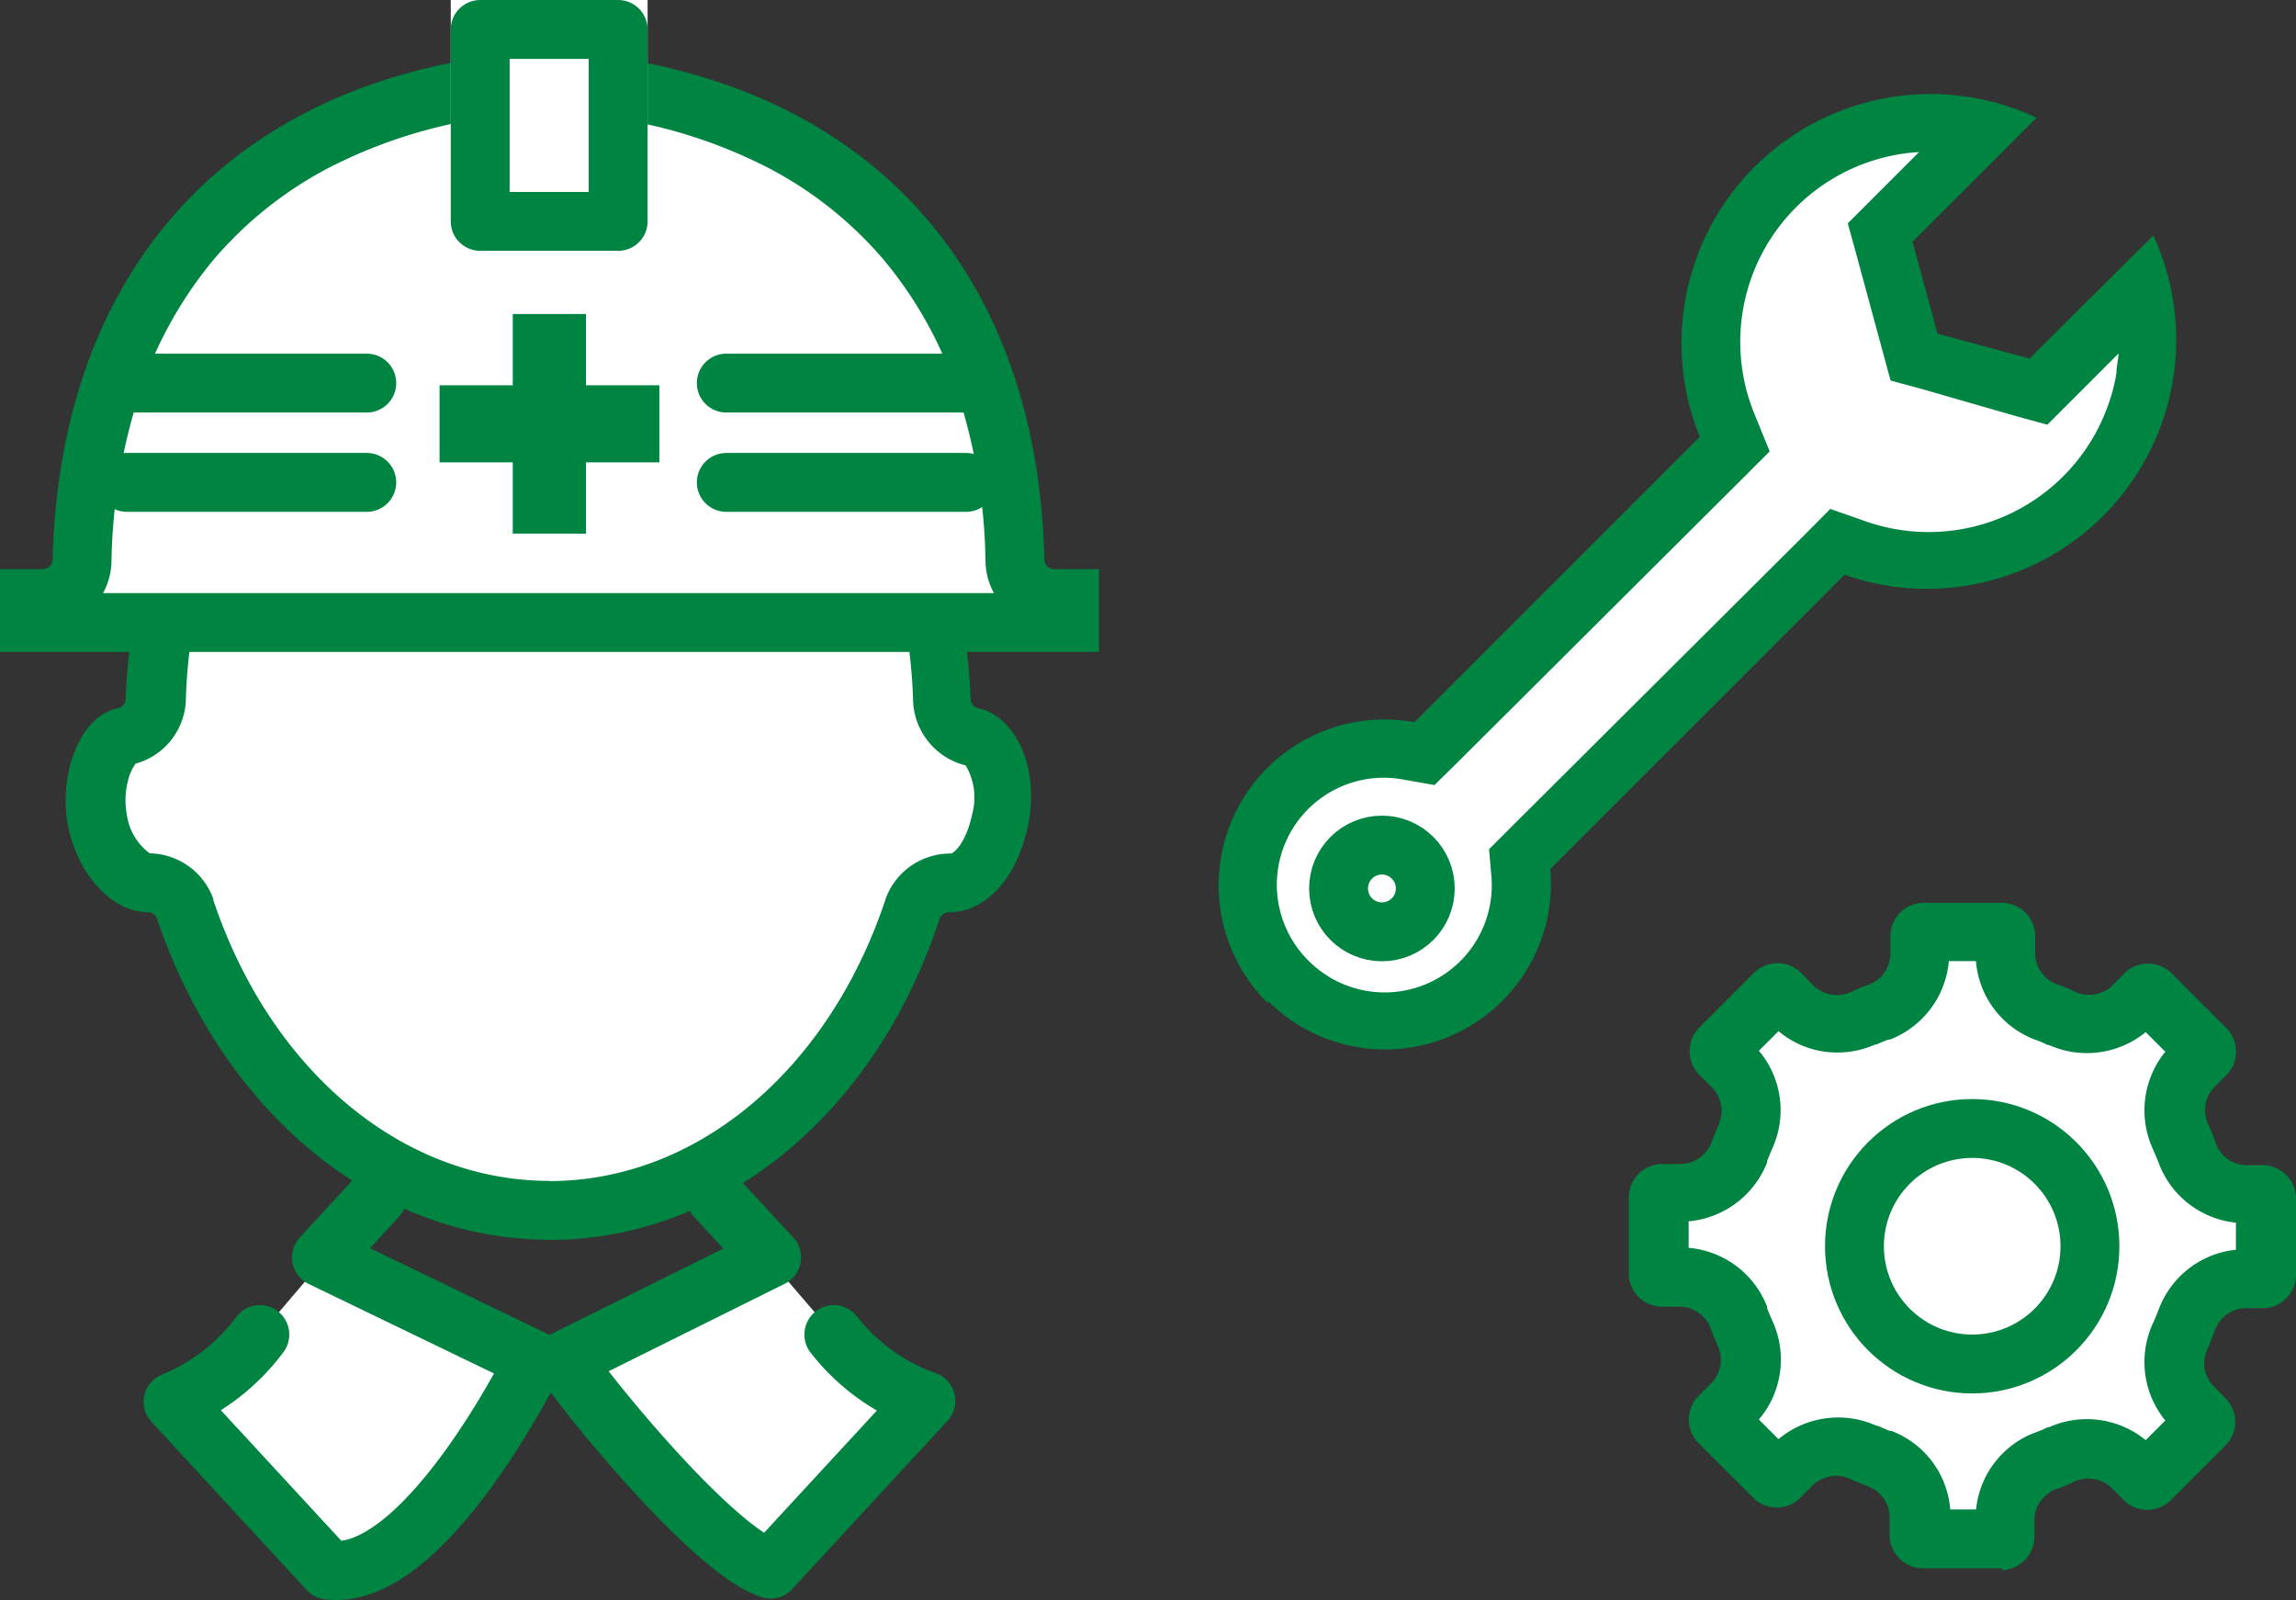 <svg xmlns="http://www.w3.org/2000/svg" viewBox="0 0 117 81.53"><rect x="0" y="0" width="117" height="81.53" fill="#333333" stroke="none"/><defs><style>.cls-1,.cls-5{fill:#fff;}.cls-2{fill:#008442;}.cls-3,.cls-4,.cls-6{fill:none;}.cls-4,.cls-5,.cls-6{stroke:#008442;stroke-width:3px;}.cls-4,.cls-5{stroke-linecap:round;stroke-linejoin:round;}</style></defs><g id="レイヤー_2" data-name="レイヤー 2"><g id="レイヤー_1-2" data-name="レイヤー 1"><g id="レイヤー_2-2" data-name="レイヤー 2"><g id="レイヤー_1-2-2" data-name="レイヤー 1-2"><path class="cls-1" d="M28,61.68c-8.15,0-15.42-6-18.53-15.34h0A2,2,0,0,0,7.59,45h0C6.65,45,5.38,43.72,5,41.81s.42-4,1.32-4.27h0A2,2,0,0,0,8,35.65H8a27.31,27.31,0,0,1,6.3-16.77A18.17,18.17,0,0,1,28,12.17a18.15,18.15,0,0,1,13.73,6.7A27.36,27.36,0,0,1,48,35.64h0a2,2,0,0,0,1.6,1.87h.08c1,.33,1.74,2.17,1.3,4.26-.41,1.94-1.41,3.2-2.56,3.2h0a2,2,0,0,0-1.89,1.26v.05h0C43.42,55.66,36.14,61.68,28,61.68Z"/><path class="cls-2" d="M28,60.18c7.49,0,14.2-5.62,17.11-14.31l.06-.18a3.51,3.51,0,0,1,3.28-2.2h0c.14,0,.77-.51,1.09-2A3.22,3.22,0,0,0,49.21,39a3.53,3.53,0,0,1-2.68-3.24h0a25.84,25.84,0,0,0-5.94-15.85A16.69,16.69,0,0,0,28,13.67a16.67,16.67,0,0,0-12.59,6.18A25.84,25.84,0,0,0,9.47,35.7h0a3.49,3.49,0,0,1-2.56,3.21,2.37,2.37,0,0,0-.38.84,3.89,3.89,0,0,0-.07,1.73,2.93,2.93,0,0,0,1.17,2,3.51,3.51,0,0,1,3.24,2.32v.06C13.78,54.55,20.49,60.17,28,60.17m0,3c-8.79,0-16.63-6.42-20-16.36a.5.5,0,0,0-.47-.33h0c-1.81,0-3.56-1.9-4.06-4.39S4,36.5,6,36.09H6a.51.51,0,0,0,.4-.47c.57-14,10-24.91,21.53-24.91s21,10.94,21.53,24.91a.5.5,0,0,0,.4.47h0c2,.46,3.12,3.19,2.52,6s-2.25,4.39-4,4.39h0a.54.54,0,0,0-.5.33C44.63,56.76,36.78,63.18,28,63.18Z"/><path class="cls-1" d="M54.5,31.72H1.5V30.53h.68a2,2,0,0,0,2-2A30.85,30.85,0,0,1,5.74,19.4a22.31,22.31,0,0,1,4-7.13,20.87,20.87,0,0,1,6.21-5,26.72,26.72,0,0,1,8.3-2.72h7.44A26.83,26.83,0,0,1,40,7.3a21,21,0,0,1,6.23,5,22.11,22.11,0,0,1,4,7.11,30.83,30.83,0,0,1,1.54,9.13,2,2,0,0,0,2,2h.78Z"/><path class="cls-2" d="M50.65,30.22a3.49,3.49,0,0,1-.43-1.64,29,29,0,0,0-1.46-8.67,20.77,20.77,0,0,0-3.7-6.64,19.72,19.72,0,0,0-5.78-4.65,25.55,25.55,0,0,0-7.74-2.56H24.36a25.41,25.41,0,0,0-7.72,2.55,19.72,19.72,0,0,0-5.78,4.65,21,21,0,0,0-3.7,6.64,29.24,29.24,0,0,0-1.48,8.69,3.45,3.45,0,0,1-.43,1.63h45.4m5.35,3H0V29H2.18a.5.5,0,0,0,.5-.5C3.05,14.5,10.86,5.16,24.11,3h7.68C45.07,5.19,52.88,14.47,53.22,28.5a.5.5,0,0,0,.5.5H56Z"/><path class="cls-3" d="M29.86,16H26.13v3.63H22.4v3.93h3.73V27.2h3.73V23.56H33.6V19.63H29.86Z"/><path class="cls-2" d="M26.13,16h3.73v3.63H33.6v3.93H29.86v3.63H26.13V23.56H22.4V19.63h3.73Z"/><line class="cls-4" x1="37.01" y1="24.58" x2="49.23" y2="24.58"/><line class="cls-4" x1="6.47" y1="24.58" x2="18.69" y2="24.58"/><line class="cls-4" x1="37.01" y1="19.52" x2="49.23" y2="19.52"/><line class="cls-4" x1="6.47" y1="19.52" x2="18.69" y2="19.52"/><rect class="cls-1" x="22.97" width="10.03" height="12.78"/><rect class="cls-4" x="24.47" y="1.5" width="7.03" height="9.78"/><path class="cls-5" d="M19.21,61l-2.83,3.07,10.85,5.24S21.66,80.64,16.73,80L8.82,71.43A10.43,10.43,0,0,0,13.24,68"/><path class="cls-5" d="M36.48,61l2.84,3.07L28.77,69.31c.47.93,7.41,9.64,10.5,10.64l7.91-8.57A10.28,10.28,0,0,1,42.49,68"/><path class="cls-1" d="M65.67,50a6.92,6.92,0,0,1,0-9.8,7,7,0,0,1,6.13-1.94l.77.14.55-.55L87.66,23.31l.71-.71L88,21.68A11.19,11.19,0,0,1,101,6.55L96.38,11.2l-.61.61.23.84,1.27,4.68.22.83.83.23L103,19.66l.84.22.62-.61,4.65-4.65A11.19,11.19,0,0,1,96.36,28.35a10.8,10.8,0,0,1-1.84-.47l-.89-.32-.67.67-15.06,15-.49.49.06.7A7,7,0,0,1,65.67,50Z"/><path class="cls-2" d="M66.73,49A5.46,5.46,0,0,0,76,44.66l-.12-1.39,1-1,15.06-15,1.33-1.34,1.79.63a9.7,9.7,0,0,0,12.37-5.93,9,9,0,0,0,.42-1.62c0-.33.09-.65.11-1l-2.4,2.4-1.23,1.23-1.68-.46L98,19.84l-1.66-.45-.45-1.66-1.27-4.68-.46-1.67,1.23-1.23,2.4-2.4a8.27,8.27,0,0,0-1,.11,9.69,9.69,0,0,0-7.38,13.25L90.18,23l-1.42,1.42L74.2,38.92,73.1,40l-1.54-.27A5.45,5.45,0,0,0,66.73,49m-2.12,2.12A8.45,8.45,0,0,1,72.08,36.8L86.62,22.26A12.69,12.69,0,0,1,103.78,6l-6.32,6.32L98.73,17l4.69,1.27L109.73,12A12.69,12.69,0,0,1,98.29,30,12.29,12.29,0,0,1,94,29.28L79,44.28A8.45,8.45,0,0,1,64.61,51Z"/><circle class="cls-1" cx="70.42" cy="45.27" r="3.71"/><circle class="cls-6" cx="70.42" cy="45.27" r="2.21"/><path class="cls-1" d="M102,78.5H98a.2.2,0,0,1-.15-.06.19.19,0,0,1-.06-.16h0V77.4h0a3.19,3.19,0,0,0-2.07-3h0a7.19,7.19,0,0,1-.76-.32h0a3.12,3.12,0,0,0-1.31-.28,3.16,3.16,0,0,0-2.25.91h0l-.6.61a.22.22,0,0,1-.3,0l-2.77-2.77a.22.22,0,0,1,0-.3l.64-.64h0A3.22,3.22,0,0,0,89,68.05c-.12-.28-.24-.55-.32-.79h0a3.23,3.23,0,0,0-3-2.07h-.91a.21.21,0,0,1-.21-.21h0v-3.9a.21.21,0,0,1,.21-.21h.91a3.2,3.2,0,0,0,3-2.07h0c.08-.25.2-.51.32-.79a3.22,3.22,0,0,0-.65-3.56h0l-.64-.64a.22.22,0,0,1,0-.3l2.77-2.77a.22.22,0,0,1,.3,0l.6.62h0a3.21,3.21,0,0,0,2.25.92A3.12,3.12,0,0,0,95,52h0a7.12,7.12,0,0,1,.76-.31h0a3.23,3.23,0,0,0,2.07-3v-.9a.21.21,0,0,1,.21-.21h4a.21.21,0,0,1,.22.22v.9h0a3.15,3.15,0,0,0,2.08,2.9h0c.27.1.54.21.8.33h0a3.36,3.36,0,0,0,1.32.28,3.21,3.21,0,0,0,2.25-.92h0l.57-.6a.27.27,0,0,1,.15,0,.2.2,0,0,1,.15.06l2.77,2.77a.22.22,0,0,1,0,.3l-.57.57a3.21,3.21,0,0,0-.66,3.59h0c.12.25.23.52.37.87a3.18,3.18,0,0,0,3,2.06h.84a.21.21,0,0,1,.21.21h0V65a.21.21,0,0,1-.21.19h-.84a3.18,3.18,0,0,0-3,2.06c-.14.35-.25.62-.37.87h0a3.21,3.21,0,0,0,.66,3.59l.57.57a.22.22,0,0,1,0,.3l-2.77,2.77a.2.2,0,0,1-.15.06.2.2,0,0,1-.14-.06l-.58-.59h0a3.21,3.21,0,0,0-2.25-.92,3.13,3.13,0,0,0-1.32.28h0c-.26.12-.53.23-.8.33h0a3.21,3.21,0,0,0-2.09,3v.9A.21.21,0,0,1,102,78.5Z"/><path class="cls-2" d="M100.69,77a4.68,4.68,0,0,1,3-4h0a4.84,4.84,0,0,0,.66-.28h.07a4.73,4.73,0,0,1,4.92.66l1-1a4.71,4.71,0,0,1-.65-4.91h0c.1-.23.21-.47.33-.79a4.71,4.71,0,0,1,3.92-3V62.3a4.71,4.71,0,0,1-3.92-3c-.12-.32-.23-.56-.33-.79h0a4.73,4.73,0,0,1,.65-4.92l-1-1a4.73,4.73,0,0,1-4.92.66h-.07a4.84,4.84,0,0,0-.66-.28h0a4.68,4.68,0,0,1-3-4H99.31a4.73,4.73,0,0,1-3,4h-.07a6.5,6.5,0,0,0-.61.25h-.07a4.78,4.78,0,0,1-1.93.41,4.63,4.63,0,0,1-3-1.09l-1,1a4.7,4.7,0,0,1,.7,4.94c-.11.25-.21.49-.28.68v.07a4.75,4.75,0,0,1-4,3v1.35a4.73,4.73,0,0,1,4,3v.08c.07.19.17.42.28.67a4.72,4.72,0,0,1-.7,5l1,1a4.74,4.74,0,0,1,5-.68h.07a6.57,6.57,0,0,0,.61.26h.07a4.67,4.67,0,0,1,3,4h1.38m1.27,3H98a1.69,1.69,0,0,1-1.22-.51,1.71,1.71,0,0,1-.49-1.23v-.88a1.7,1.7,0,0,0-1.1-1.56c-.31-.11-.62-.24-.92-.38a1.69,1.69,0,0,0-.7-.15,1.75,1.75,0,0,0-1.21.49l-.61.62a1.71,1.71,0,0,1-2.42,0h0l-2.77-2.77a1.71,1.71,0,0,1,0-2.42h0l.64-.64a1.7,1.7,0,0,0,.34-1.89c-.13-.31-.26-.61-.37-.91a1.7,1.7,0,0,0-1.59-1.1h-.91A1.71,1.71,0,0,1,83,65V61a1.71,1.71,0,0,1,1.71-1.69h.91a1.7,1.7,0,0,0,1.59-1.1c.11-.3.24-.6.37-.9a1.72,1.72,0,0,0-.34-1.9l-.64-.64a1.71,1.71,0,0,1,0-2.42h0l2.77-2.77a1.71,1.71,0,0,1,2.42,0l.61.63a1.75,1.75,0,0,0,1.21.49,1.69,1.69,0,0,0,.7-.15c.3-.14.61-.27.92-.38a1.7,1.7,0,0,0,1.1-1.59v-.91A1.71,1.71,0,0,1,98,46h4a1.71,1.71,0,0,1,1.71,1.71v.91a1.69,1.69,0,0,0,1.1,1.53,7.75,7.75,0,0,1,.94.39,1.73,1.73,0,0,0,1.91-.34l.59-.6a1.71,1.71,0,0,1,2.42,0h0l2.77,2.77a1.71,1.71,0,0,1,0,2.42h0l-.57.57a1.68,1.68,0,0,0-.35,1.91c.14.32.27.63.4,1a1.67,1.67,0,0,0,1.57,1.1h.84A1.71,1.71,0,0,1,117,61v4h0a1.71,1.71,0,0,1-1.71,1.66h-.84a1.67,1.67,0,0,0-1.57,1.1l-.4,1a1.66,1.66,0,0,0,.35,1.9l.57.58a1.71,1.71,0,0,1,0,2.42h0l-2.77,2.77a1.71,1.71,0,0,1-2.42,0l-.59-.6a1.73,1.73,0,0,0-1.91-.34,7.75,7.75,0,0,1-.94.39,1.7,1.7,0,0,0-1.1,1.58v.91A1.71,1.71,0,0,1,102,80Z"/><circle class="cls-1" cx="100.5" cy="63.5" r="7.5"/><circle class="cls-4" cx="100.5" cy="63.5" r="6"/></g></g></g></g></svg>